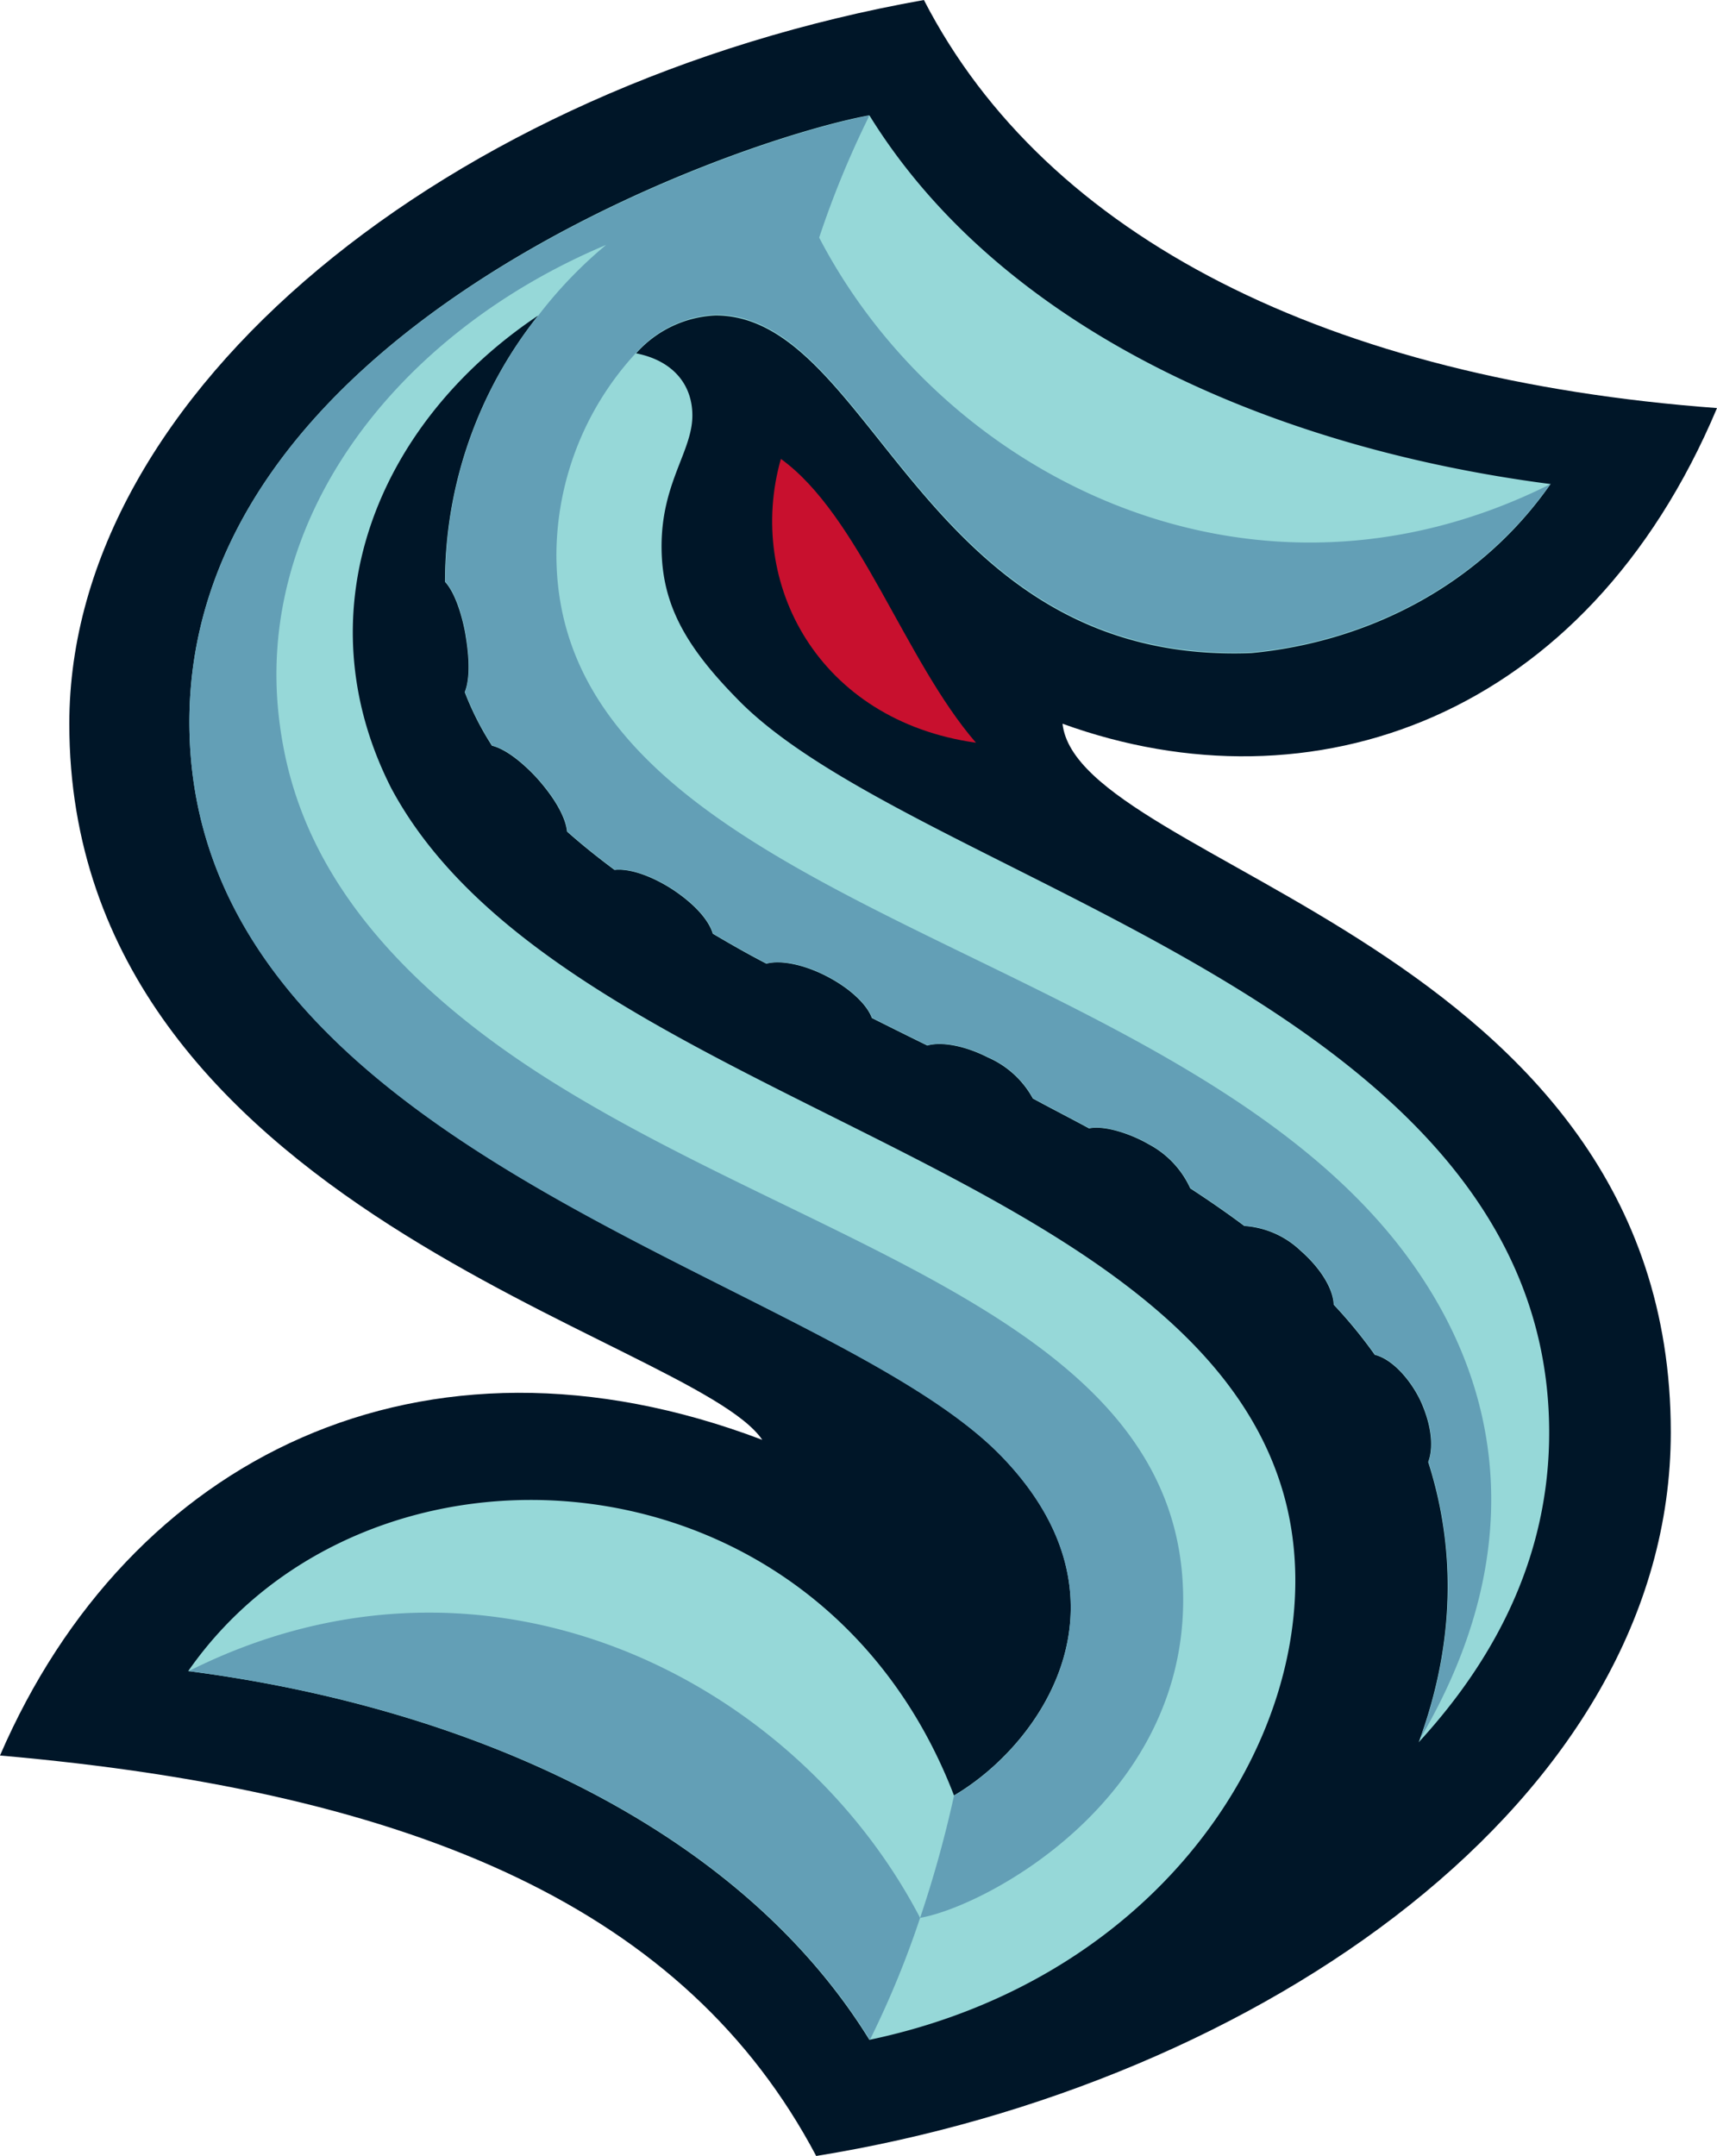 <?xml version="1.0" encoding="UTF-8" standalone="no"?>
<svg
   xmlns:dc="http://purl.org/dc/elements/1.1/"
   xmlns:cc="http://creativecommons.org/ns#"
   xmlns:rdf="http://www.w3.org/1999/02/22-rdf-syntax-ns#"
   xmlns:svg="http://www.w3.org/2000/svg"
   xmlns="http://www.w3.org/2000/svg"
   xmlns:sodipodi="http://sodipodi.sourceforge.net/DTD/sodipodi-0.dtd"
   xmlns:inkscape="http://www.inkscape.org/namespaces/inkscape"
   id="Layer_1"
   data-name="Layer 1"
   viewBox="0 0 167.22 209.96"
   width="167.22"
   height="209.96"
   version="1.1"
   sodipodi:docname="svgexport-8.svg"
   inkscape:version="0.92.3 (2405546, 2018-03-11)">
  <sodipodi:namedview
     pagecolor="#ffffff"
     bordercolor="#666666"
     borderopacity="1"
     objecttolerance="10"
     gridtolerance="10"
     guidetolerance="10"
     inkscape:pageopacity="0"
     inkscape:pageshadow="2"
     inkscape:window-width="1920"
     inkscape:window-height="1017"
     id="namedview989"
     showgrid="false"
     inkscape:zoom="1.34"
     inkscape:cx="-56.68851"
     inkscape:cy="105"
     inkscape:window-x="-8"
     inkscape:window-y="-8"
     inkscape:window-maximized="1"
     inkscape:current-layer="Layer_1" />
  <defs
     id="defs906">
    <style
       id="style904">.cls-1{fill:#96d8d8;}.cls-2,.cls-9{fill:none;}.cls-3{fill:#001628;}.cls-4{fill:#c8102e;}.cls-5{fill:#639fb6;}.cls-6{fill:#3b4f5f;}.cls-7{fill:#001425;}.cls-8{opacity:0.3;}.cls-9{stroke:#355464;stroke-miterlimit:10;stroke-width:0.5px;}.cls-10{fill:#355464;}</style>
  </defs>
  <path
     class="cls-3"
     d="m 0,170.96 c 40.91,3.58 66.86,15.11 79.49,39 43.24,-7 83.23,-34.74 83.23,-70.48 0,-47.63 -57.7,-55.12 -59.24,-69 24.27,8.8 51,-0.46 63.74,-30.74 C 129.52,36.95 101.92,23.2 89.98,0 43.74,8.23 6.75,38.16 6.75,70.48 c 0,47.22 60.69,59.73 67.49,69.74 C 41.11,127.64 12.54,141.96 0,170.96 Z"
     id="path912"
     inkscape:connector-curvature="0"
     style="fill:#001628" />
  <path
     class="cls-1"
     d="m 71.76,68.02 c -5.17,-5.26 -7.33,-9.37 -7.33,-14.81 0,-6.22 3,-9.26 3,-12.75 0,-3 -1.88,-5.34 -5.48,-6.05 a 11,11 0 0 1 7.73,-3.69 c 15.43,0 20,34.11 52.19,32.88 11.48,-1.1 22.32,-6.68 29.14,-16.46 -28.12,-3.65 -53.8,-15.6 -66.34,-35.91 v 0 c -13,2.37 -67.58,21.19 -66.2,60.55 1.44,41 62.13,52.45 79.11,70.07 13.39,13.9 4,27.9 -4.67,33 -13.33,-34.67 -57.14,-37.14 -74.58,-12.11 28.13,3.65 53.8,15.6 66.34,35.91 31,-6.51 46,-33.71 40.29,-53.33 -9.43,-32.47 -70.63,-38.18 -86.87,-68.59 -8.67,-17.11 -1.54,-35.38 14.32,-46 a 41.68,41.68 0 0 0 -9.07,25.93 c 1.41,1.54 2,5.13 2,5.21 0.21,1.25 0.58,3.9 -0.08,5.53 a 28.16,28.16 0 0 0 2.65,5.22 c 2.12,0.53 4.51,3.3 4.56,3.36 2.33,2.68 2.7,4.38 2.75,5 1.45,1.29 3,2.53 4.63,3.74 1.37,-0.16 3.45,0.5 5.57,1.85 2.44,1.6 3.65,3.18 4,4.36 1.69,1 3.44,2 5.22,2.92 1.36,-0.37 3.61,0.06 5.86,1.22 2.25,1.16 3.93,2.74 4.41,4.07 q 2.69,1.35 5.4,2.68 c 1.36,-0.39 3.63,0 5.9,1.16 a 9.14,9.14 0 0 1 4.38,4 c 1.84,1 3.67,1.93 5.47,2.91 1.67,-0.34 4.34,0.68 5.8,1.54 a 9.14,9.14 0 0 1 4.06,4.3 c 1.82,1.19 3.58,2.4 5.26,3.66 a 8.8,8.8 0 0 1 5.48,2.41 c 2.1,1.84 3.19,3.85 3.23,5.26 a 45.84,45.84 0 0 1 4,4.88 c 1.72,0.43 3.46,2.42 4.43,4.43 1.34,2.92 1.17,5 0.77,6 2.33,7.27 3,16.41 -0.79,26.94 a 3,3 0 0 1 -0.14,0.37 c 7.84,-8.53 13.13,-19 12.69,-31.63 -1.42,-41 -62.11,-52.4 -79.09,-70.03 z"
     id="path914"
     inkscape:connector-curvature="0"
     style="fill:#96d8d8" />
  <path
     class="cls-4"
     d="m 95.05,72.33 c -6.93,-8 -11.36,-22.12 -19,-27.64 -3.44,12.17 3.71,25.49 19,27.64 z"
     id="path916"
     inkscape:connector-curvature="0"
     style="fill:#c8102e" />
  <path
     class="cls-5"
     d="m 89.61,186.77 a 91.75,91.75 0 0 1 -4.89,11.88 C 72.18,178.34 46.51,166.39 18.38,162.74 c 29.01,-14.57 59.09,0.76 71.23,24.03 z m 61.4,-139.63 c -29.06,14.57 -59.14,-0.76 -71.23,-24 a 91.75,91.75 0 0 1 4.89,-11.88 c -12.29,2.23 -67.59,20.86 -66.2,60.55 1.44,41 62.13,52.45 79.11,70.07 13.39,13.9 4,27.9 -4.67,33 a 112.79,112.79 0 0 1 -3.3,11.89 c 6.32,-1.1 25.49,-11.25 25.62,-30.77 0.17,-26.91 -34.61,-34 -61,-50.37 -21.7,-13.44 -25.91,-26.78 -27,-35.22 -2.59,-19.86 11.43,-38 31.8,-46.56 a 42.57,42.57 0 0 0 -6.59,6.86 41.68,41.68 0 0 0 -9.07,25.93 c 1.41,1.54 2,5.13 2,5.21 0.21,1.25 0.58,3.9 -0.08,5.53 a 28.16,28.16 0 0 0 2.65,5.22 c 2.12,0.53 4.51,3.3 4.56,3.36 2.33,2.68 2.7,4.38 2.75,5 1.45,1.29 3,2.53 4.63,3.74 1.37,-0.16 3.45,0.5 5.57,1.85 2.44,1.6 3.65,3.18 4,4.36 1.69,1 3.44,2 5.22,2.92 1.36,-0.37 3.61,0.06 5.86,1.22 2.25,1.16 3.93,2.74 4.41,4.07 q 2.69,1.35 5.4,2.68 c 1.36,-0.39 3.63,0 5.9,1.16 a 9.14,9.14 0 0 1 4.38,4 c 1.84,1 3.67,1.93 5.47,2.91 1.67,-0.34 4.34,0.68 5.8,1.54 a 9.14,9.14 0 0 1 4.06,4.3 c 1.82,1.19 3.58,2.4 5.26,3.66 a 8.8,8.8 0 0 1 5.48,2.41 c 2.1,1.84 3.19,3.85 3.23,5.26 a 45.84,45.84 0 0 1 4,4.88 c 1.72,0.43 3.46,2.42 4.43,4.43 1.34,2.92 1.17,5 0.77,6 2.33,7.27 3,16.41 -0.79,26.94 10,-17 9,-33.82 -2.14,-48.06 C 112.8,91.47 53.96,87.92 54.19,53.81 a 29.15,29.15 0 0 1 7.78,-19.47 11,11 0 0 1 7.73,-3.69 c 15.43,0 20,34.11 52.19,32.88 11.48,-1.1 22.32,-6.68 29.14,-16.46 z"
     id="path918"
     inkscape:connector-curvature="0"
     style="fill:#639fb6" />
</svg>

